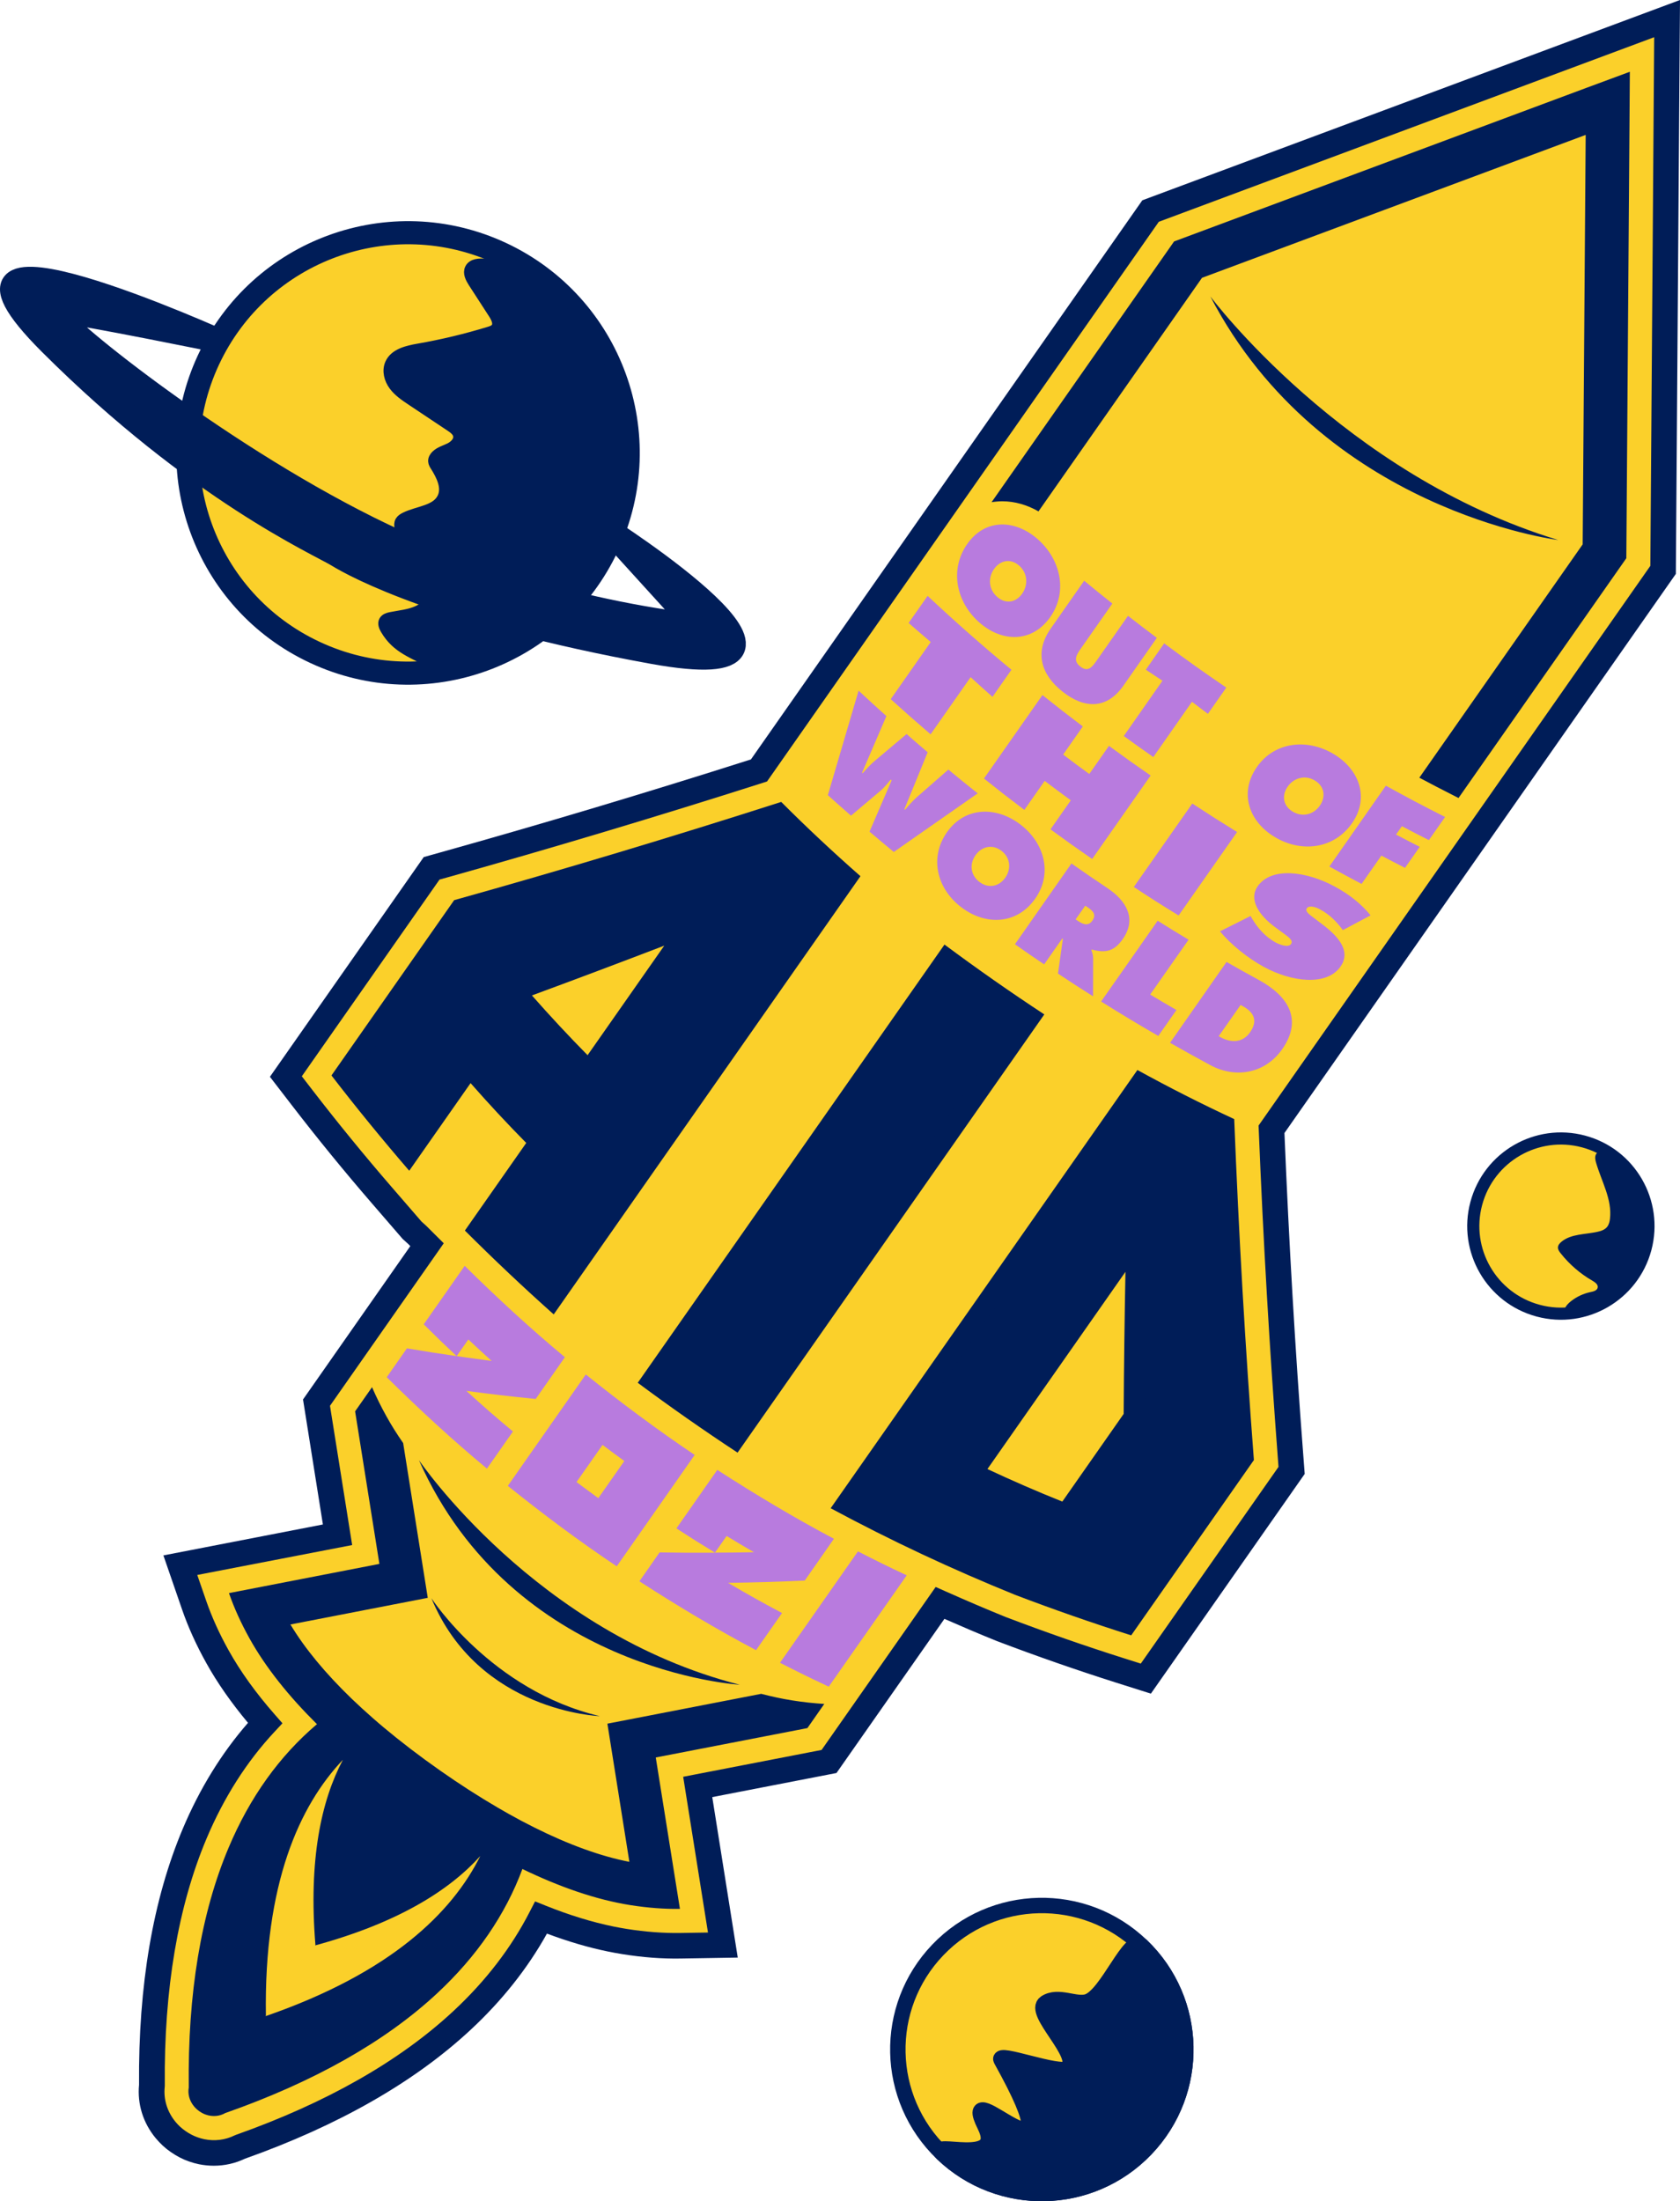 <?xml version="1.0" encoding="utf-8"?>
<!-- Generator: Adobe Illustrator 26.1.0, SVG Export Plug-In . SVG Version: 6.00 Build 0)  -->
<svg version="1.1" id="Layer_1" xmlns="http://www.w3.org/2000/svg" xmlns:xlink="http://www.w3.org/1999/xlink" x="0px" y="0px"
	 viewBox="0 0 262.9 344.43" style="enable-background:new 0 0 262.9 344.43;" xml:space="preserve">
<style type="text/css">
	.st0{fill:#FBD02A;}
	.st1{fill:none;stroke:#001D58;stroke-width:2.411;stroke-linejoin:round;stroke-miterlimit:10;}
	.st2{fill:#001D58;}
	.st3{fill:#B87BDE;}
	.st4{fill:none;stroke:#001D58;stroke-width:3.617;stroke-linejoin:round;stroke-miterlimit:10;}
	.st5{fill:none;stroke:#001D58;stroke-width:1.578;stroke-linejoin:round;stroke-miterlimit:10;}
	.st6{fill:none;stroke:#001D58;stroke-width:3.553;stroke-linejoin:bevel;stroke-miterlimit:10;}
	.st7{fill:none;stroke:#001D58;stroke-width:1.9;stroke-miterlimit:10;}
</style>
<path class="st0" d="M198.97,176.7l61.28-87.54l0.63-86.26l-80.84,30.11l-61.28,87.54c-16.45,5.25-33.01,10.21-49.24,14.76
	l-1.98,0.56l-22.81,32.58l2.58,3.35c3.97,5.15,8.14,10.25,12.38,15.16l4.83,5.59l0.74,0.66l1.55,1.55l-17.3,24.71l3.29,20.67
	l-24.59,4.77l2.17,6.27c0.9,2.62,2.12,5.31,3.63,8.02c1.91,3.44,4.42,6.93,7.47,10.41c-4.51,4.83-8.2,10.62-11.01,17.28
	c-4.58,10.85-6.84,24.11-6.7,39.42c-0.27,2.48,0.5,5,2.14,6.98c0.56,0.68,1.21,1.28,1.96,1.81l0.04,0.03
	c0.72,0.51,1.51,0.91,2.34,1.2c0.43,0.15,0.87,0.28,1.31,0.37c2.05,0.42,4.15,0.15,5.98-0.74c14.43-5.11,26.12-11.77,34.74-19.79
	c5.24-4.87,9.39-10.27,12.38-16.11c3.8,1.53,7.46,2.65,10.93,3.36c0.71,0.14,1.42,0.27,2.11,0.38c3.06,0.49,6.01,0.71,8.78,0.67
	l6.63-0.11l-3.93-24.74l20.55-3.99l17.37-24.81c3.15,1.41,6.34,2.77,9.58,4.08l0.11,0.04c6.07,2.31,12.29,4.48,18.48,6.45l4.03,1.28
	l22.81-32.58l-0.16-2.05C200.67,211.21,199.67,193.96,198.97,176.7"/>
<path class="st0" d="M146.76,305.11c8.61-8.99,22.87-9.3,31.86-0.69c8.99,8.61,9.3,22.87,0.69,31.86
	c-8.61,8.99-22.87,9.3-31.86,0.69C138.46,328.36,138.15,314.09,146.76,305.11"/>
<path class="st1" d="M146.76,305.11c8.61-8.99,22.87-9.3,31.86-0.69c8.99,8.61,9.3,22.87,0.69,31.86
	c-8.61,8.99-22.87,9.3-31.86,0.69C138.46,328.36,138.15,314.09,146.76,305.11z"/>
<path class="st2" d="M178.62,304.42c8.99,8.61,9.3,22.87,0.69,31.86c-8.61,8.99-22.87,9.3-31.86,0.69
	c-2.39-2.29,9.93,2.26,6.67-4.31c-4.71-9.48,15.33,12.66,2.54-10.35c-0.8-1.45,9.24,2.43,10.44,1.31c2.15-2.02-5.71-8.78-3.5-10.24
	c2.02-1.33,4.76,0.45,6.6-0.18C173.28,312.15,176.82,302.69,178.62,304.42"/>
<path class="st1" d="M178.62,304.42c8.99,8.61,9.3,22.87,0.69,31.86c-8.61,8.99-22.87,9.3-31.86,0.69
	c-2.39-2.29,9.93,2.26,6.67-4.31c-4.71-9.48,15.33,12.66,2.54-10.35c-0.8-1.45,9.24,2.43,10.44,1.31c2.15-2.02-5.71-8.78-3.5-10.24
	c2.02-1.33,4.76,0.45,6.6-0.18C173.28,312.15,176.82,302.69,178.62,304.42z"/>
<path class="st2" d="M33.45,338.88c-0.77,0-1.54-0.08-2.3-0.23c-0.54-0.11-1.07-0.26-1.58-0.44c-1-0.35-1.94-0.84-2.81-1.45
	l-0.05-0.03c-0.88-0.61-1.67-1.35-2.35-2.17c-1.97-2.38-2.89-5.34-2.6-8.35c-0.13-15.53,2.18-29.03,6.86-40.1
	c2.64-6.25,6.07-11.81,10.19-16.53c-2.62-3.14-4.83-6.29-6.55-9.4c-1.56-2.8-2.83-5.61-3.77-8.34l-2.92-8.46l24.96-4.84l-3.11-19.56
	l16.79-24l-0.32-0.32L63,193.85l-4.83-5.59c-4.27-4.94-8.46-10.07-12.45-15.25l-3.48-4.52l24.07-34.38l2.67-0.75
	c15.94-4.46,32.27-9.35,48.53-14.53l61.25-87.49L262.9,0l-0.65,89.8L201,177.29c0.7,17.06,1.69,34.07,2.96,50.57l0.21,2.77
	l-24.07,34.38l-5.44-1.72c-6.23-1.98-12.49-4.16-18.59-6.48l-0.13-0.05c-2.65-1.07-5.33-2.21-8.15-3.45l-16.89,24.12l-19.44,3.77
	l3.99,25.11l-8.95,0.15c-2.89,0.05-5.96-0.18-9.12-0.69c-0.72-0.11-1.46-0.25-2.2-0.4c-3.06-0.62-6.27-1.57-9.59-2.81
	c-3.02,5.43-7.03,10.49-11.95,15.06c-8.81,8.19-20.69,14.97-35.33,20.17C36.81,338.51,35.14,338.88,33.45,338.88 M30.87,246.44
	l1.41,4.08c0.87,2.51,2.04,5.1,3.49,7.7c1.84,3.31,4.27,6.69,7.23,10.06l1.2,1.37l-1.24,1.33c-4.35,4.66-7.92,10.27-10.63,16.69
	c-4.47,10.6-6.68,23.59-6.54,38.62l0,0.12l-0.01,0.12c-0.21,1.97,0.39,3.91,1.69,5.49c0.45,0.55,0.97,1.02,1.57,1.44l0.05,0.03
	c0.56,0.39,1.19,0.72,1.85,0.95c0.34,0.12,0.69,0.22,1.04,0.29c1.6,0.33,3.27,0.12,4.7-0.58l0.21-0.09
	c14.17-5.02,25.62-11.53,34.04-19.36c5.06-4.7,9.08-9.93,11.96-15.55l0.84-1.63l1.7,0.68c3.69,1.48,7.25,2.57,10.58,3.25
	c0.68,0.14,1.37,0.26,2.03,0.37c2.94,0.47,5.78,0.68,8.43,0.64l4.32-0.07l-3.88-24.37l21.66-4.2l17.85-25.5l1.51,0.67
	c3.35,1.49,6.46,2.82,9.52,4.06l0.09,0.03c6.02,2.29,12.2,4.45,18.36,6.4l2.62,0.83l21.55-30.78l-0.1-1.34
	c-1.28-16.76-2.29-34.05-2.99-51.39l-0.03-0.68l61.31-87.58l0.6-82.72l-77.52,28.88l-61.31,87.58l-0.65,0.21
	c-16.52,5.27-33.11,10.24-49.31,14.78l-1.29,0.36l-21.55,30.78l1.68,2.18c3.95,5.12,8.09,10.19,12.31,15.07l4.75,5.49l0.72,0.65
	l2.75,2.74l-17.8,25.43l3.47,21.79L30.87,246.44z"/>
<path class="st2" d="M67.51,250.08c0,0,9.4,14.47,26.35,18.45C93.86,268.53,74.88,267.89,67.51,250.08"/>
<path class="st2" d="M65.56,228.48c0,0,18.3,27.01,50.2,35.14C115.76,263.62,80.24,261.5,65.56,228.48"/>
<path class="st2" d="M189.41,46.39c0,0,20.82,27.89,54.43,38.11C243.85,84.49,206.89,79.95,189.41,46.39"/>
<path class="st3" d="M129.69,263.92c-3.08-1.45-4.61-2.2-7.63-3.74c4.07-5.81,8.13-11.62,12.2-17.43c3.03,1.55,4.55,2.3,7.63,3.75
	C137.82,252.3,133.75,258.11,129.69,263.92"/>
<path class="st3" d="M88.4,212.37c-5.44-4.52-10.65-9.33-15.68-14.3c-1.83,2.61-2.75,3.92-4.58,6.54c-0.73,1.05-1.1,1.57-1.83,2.61
	c2.03,2.02,3.06,3.02,5.15,4.98c-3.14-0.46-4.7-0.7-7.78-1.22c-1.27,1.81-1.9,2.71-3.16,4.52c5.03,4.97,10.24,9.78,15.68,14.3
	c1.63-2.32,2.44-3.49,4.07-5.81c-2.97-2.48-4.42-3.75-7.29-6.35c4.29,0.56,6.46,0.82,10.85,1.26
	C85.65,216.3,86.57,214.99,88.4,212.37 M71.46,212.2c0.73-1.05,1.1-1.57,1.83-2.61c1.45,1.36,2.19,2.04,3.66,3.37
	C74.74,212.66,73.65,212.51,71.46,212.2"/>
<path class="st3" d="M130.5,240.78c-6.24-3.31-12.32-6.95-18.25-10.78c-1.83,2.61-2.74,3.92-4.57,6.54
	c-0.73,1.05-1.1,1.57-1.83,2.61c2.4,1.56,3.61,2.32,6.05,3.81c-3.49,0.02-5.23,0.01-8.68-0.05c-1.26,1.81-1.9,2.71-3.16,4.52
	c5.93,3.84,12.01,7.47,18.25,10.78c1.63-2.32,2.44-3.48,4.07-5.81c-3.41-1.82-5.1-2.77-8.44-4.72c4.76-0.08,7.16-0.15,11.99-0.36
	C127.75,244.7,128.67,243.39,130.5,240.78 M111.88,242.95c0.73-1.04,1.1-1.57,1.83-2.61c1.7,1.04,2.55,1.54,4.27,2.54
	C115.53,242.93,114.31,242.94,111.88,242.95"/>
<path class="st3" d="M91.67,215.07l-12.2,17.43c5.5,4.42,11.17,8.66,17.04,12.59c4.07-5.81,8.13-11.62,12.2-17.43
	C102.85,223.72,97.18,219.49,91.67,215.07 M93.63,234.42c-1.37-1-2.05-1.5-3.41-2.52c1.63-2.32,2.44-3.49,4.07-5.81
	c1.35,1.02,2.04,1.52,3.41,2.52C96.07,230.93,95.26,232.09,93.63,234.42"/>
<path class="st2" d="M122.25,125.48c-16.97,5.44-34.02,10.57-51.18,15.37l-19.2,27.43c3.92,5.09,7.97,10.04,12.17,14.91
	c3.2-4.57,6.4-9.14,9.6-13.71c2.81,3.2,5.72,6.33,8.71,9.36c-3.2,4.57-6.4,9.14-9.6,13.71c4.52,4.51,9.13,8.87,13.9,13.12
	c16-22.86,32-45.72,48-68.57C130.39,133.36,126.25,129.49,122.25,125.48 M91.95,165.11c-2.99-3.03-5.9-6.16-8.71-9.35
	c6.92-2.55,13.82-5.15,20.71-7.79C99.95,153.68,95.95,159.4,91.95,165.11"/>
<path class="st2" d="M76.75,192.24c3.2-4.57,6.4-9.14,9.6-13.71c-4.48-4.54-8.79-9.18-13.01-13.97c-3.2,4.57-6.4,9.14-9.6,13.71
	c-2.81-3.25-5.55-6.59-8.17-10c5.63-8.04,11.26-16.08,16.89-24.12c16.49-4.69,32.89-9.67,49.21-14.93c3.46,3.42,5.23,5.09,8.85,8.34
	c-14.82,21.16-29.63,42.33-44.45,63.49C82.89,198.2,79.77,195.26,76.75,192.24 M77.81,154.07c4.64,5.47,9.48,10.78,14.58,15.82
	c6.73-9.62,13.47-19.24,20.2-28.85C101.04,145.49,89.45,149.83,77.81,154.07"/>
<path class="st2" d="M193.14,175.11c-5.14-2.39-10.19-4.95-15.15-7.68c-16,22.86-32,45.71-48,68.57
	c9.41,5.06,18.96,9.54,28.86,13.55c6.01,2.29,12.04,4.39,18.17,6.34c6.4-9.14,12.8-18.29,19.2-27.43
	C194.86,210.69,193.84,192.91,193.14,175.11 M166.24,234.96c-3.95-1.58-7.87-3.29-11.72-5.09c7.2-10.29,14.4-20.57,21.6-30.86
	c-0.14,7.41-0.24,14.82-0.28,22.23C172.64,225.81,169.44,230.38,166.24,234.96"/>
<path class="st2" d="M134.52,234.96c14.82-21.16,29.63-42.33,44.45-63.49c4.29,2.29,6.46,3.39,10.86,5.47
	c0.64,17.13,1.57,34.24,2.81,51.35c-5.63,8.04-11.26,16.08-16.88,24.12C161.51,247.66,147.85,241.89,134.52,234.96 M149.9,231.06
	c5.77,2.7,11.58,5.23,17.5,7.6c3.96-5.65,7.91-11.31,11.87-16.96c0.05-11.07,0.19-22.14,0.43-33.21
	C169.76,202.68,159.83,216.87,149.9,231.06"/>
<path class="st2" d="M99.8,216.37c5.11,3.8,10.3,7.43,15.62,10.93c16-22.86,32-45.71,48-68.57c-5.32-3.5-10.51-7.13-15.62-10.93
	C131.8,170.66,115.8,193.52,99.8,216.37"/>
<path class="st2" d="M104.09,215.72c14.81-21.16,29.63-42.33,44.45-63.49c3.41,2.54,6.92,4.99,10.48,7.34
	c-14.82,21.16-29.63,42.33-44.45,63.49C111.01,220.71,107.51,218.26,104.09,215.72"/>
<path class="st2" d="M128.99,266.62c-1.64-0.1-3.34-0.28-5.08-0.56c-1.57-0.25-3.17-0.6-4.79-1.02l-24.07,4.67l3.44,21.62
	c-4.48-0.87-9.5-2.69-14.88-5.38c-1.31-0.65-2.65-1.36-4-2.12c-0.58-0.33-1.17-0.66-1.76-1.01c-2.89-1.69-5.87-3.6-8.91-5.73
	c-3.27-2.29-6.27-4.59-9-6.88c-0.53-0.44-1.04-0.89-1.55-1.33c-1.16-1.02-2.27-2.03-3.32-3.04c-4.12-3.97-7.37-7.89-9.62-11.65
	l21.49-4.17l-3.85-24.22c-0.96-1.38-1.83-2.76-2.6-4.15c-0.86-1.54-1.61-3.07-2.27-4.59l-2.65,3.78l3.8,23.87l-23.54,4.57
	c0.8,2.31,1.88,4.69,3.22,7.1c2.54,4.56,6.15,9.05,10.55,13.41c-5.85,4.95-10.5,11.43-13.82,19.31
	c-4.32,10.22-6.42,22.85-6.24,37.54c-0.18,1,0.1,2.08,0.82,2.95c0.24,0.29,0.5,0.53,0.8,0.74c0.01,0.01,0.05,0.04,0.07,0.05
	c0.29,0.2,0.62,0.38,0.96,0.5c1.07,0.38,2.18,0.27,3.06-0.24c13.86-4.87,25.01-11.16,33.13-18.71c6.23-5.79,10.72-12.34,13.37-19.48
	c5.84,2.82,11.52,4.8,16.88,5.65c2.73,0.43,5.33,0.63,7.77,0.59L102.62,275l23.73-4.6L128.99,266.62z M41.66,315.44l-0.05,0.07
	v-0.05c-0.02,0.01-0.03,0.01-0.05,0.02l0.05-0.07c-0.32-20.7,5.26-32.89,12.05-40.05c-3.4,6.41-5.39,15.66-4.3,28.98l-0.04,0.06
	c0.02,0,0.03-0.01,0.05-0.01c0,0.02,0,0.03,0,0.05l0.04-0.06c12.89-3.53,20.89-8.57,25.75-13.96
	C70.76,299.25,61.22,308.66,41.66,315.44"/>
<path class="st0" d="M95.08,85.42c8.03-17.25,0.56-37.74-16.68-45.78c-17.25-8.03-37.74-0.56-45.78,16.68
	c-8.03,17.25-0.57,37.74,16.68,45.77C66.55,110.14,87.04,102.67,95.08,85.42"/>
<path class="st4" d="M95.08,85.42c8.03-17.25,0.56-37.74-16.68-45.78c-17.25-8.03-37.74-0.56-45.78,16.68
	c-8.03,17.25-0.57,37.74,16.68,45.77C66.55,110.14,87.04,102.67,95.08,85.42z"/>
<path class="st2" d="M95.08,85.42c-5.03,10.79-14.93,17.75-25.86,19.49c-0.58-0.39-1.16-0.77-1.76-1.12
	c-2.78-1.63-5.35-2.22-7.15-5.29c-0.24-0.41-0.46-0.93-0.23-1.35c0.2-0.37,0.66-0.51,1.07-0.59c1.43-0.29,2.92-0.4,4.24-1.02
	c1.32-0.62,2.47-1.91,2.35-3.36c-0.06-0.71-0.4-1.35-0.74-1.98c-1.24-2.24-2.55-4.44-3.94-6.6c-0.4-0.62-0.81-1.42-0.44-2.05
	c0.17-0.28,0.46-0.46,0.76-0.61c2.04-1.01,4.92-1.05,5.86-3.13c0.72-1.58-0.21-3.4-1.13-4.87c-0.15-0.23-0.3-0.48-0.32-0.75
	c-0.03-0.36,0.17-0.7,0.43-0.95c0.59-0.58,1.43-0.79,2.17-1.16c0.73-0.37,1.44-1.08,1.31-1.9c-0.1-0.66-0.71-1.1-1.26-1.47
	l-6.09-4.06c-1-0.67-2.03-1.36-2.74-2.33c-0.72-0.97-1.07-2.3-0.58-3.41c0.7-1.6,2.72-2.06,4.44-2.36
	c3.74-0.65,7.44-1.54,11.07-2.65c0.39-0.12,0.8-0.26,1.05-0.58c0.49-0.64,0.05-1.55-0.39-2.23l-3.16-4.88
	c-0.42-0.66-0.86-1.48-0.51-2.18c0.4-0.8,1.51-0.84,2.4-0.76c2.1,0.18,4.2,0.36,6.3,0.54c0.06,0,0.11,0.01,0.17,0.01
	C96.75,50.97,102.46,69.57,95.08,85.42"/>
<path class="st5" d="M95.08,85.42c-5.03,10.79-14.93,17.75-25.86,19.49c-0.58-0.39-1.16-0.77-1.76-1.12
	c-2.78-1.63-5.35-2.22-7.15-5.29c-0.24-0.41-0.46-0.93-0.23-1.35c0.2-0.37,0.66-0.51,1.07-0.59c1.43-0.29,2.92-0.4,4.24-1.02
	c1.32-0.62,2.47-1.91,2.35-3.36c-0.06-0.71-0.4-1.35-0.74-1.98c-1.24-2.24-2.55-4.44-3.94-6.6c-0.4-0.62-0.81-1.42-0.44-2.05
	c0.17-0.28,0.46-0.46,0.76-0.61c2.04-1.01,4.92-1.05,5.86-3.13c0.72-1.58-0.21-3.4-1.13-4.87c-0.15-0.23-0.3-0.48-0.32-0.75
	c-0.03-0.36,0.17-0.7,0.43-0.95c0.59-0.58,1.43-0.79,2.17-1.16c0.73-0.37,1.44-1.08,1.31-1.9c-0.1-0.66-0.71-1.1-1.26-1.47
	l-6.09-4.06c-1-0.67-2.03-1.36-2.74-2.33c-0.72-0.97-1.07-2.3-0.58-3.41c0.7-1.6,2.72-2.06,4.44-2.36
	c3.74-0.65,7.44-1.54,11.07-2.65c0.39-0.12,0.8-0.26,1.05-0.58c0.49-0.64,0.05-1.55-0.39-2.23l-3.16-4.88
	c-0.42-0.66-0.86-1.48-0.51-2.18c0.4-0.8,1.51-0.84,2.4-0.76c2.1,0.18,4.2,0.36,6.3,0.54c0.06,0,0.11,0.01,0.17,0.01
	C96.75,50.97,102.46,69.57,95.08,85.42z"/>
<path class="st2" d="M35.16,53.62c0,0-50.38-22.84-27.36,0.17c23.02,23,42.14,31.42,45.01,33.19c2.87,1.77,16.76,9.23,49.34,15.14
	c32.58,5.91-7.36-19.58-7.36-19.58c3.81,4.19,10.05,11.06,13.87,15.26c0.81,0.89-0.81-0.89,0,0c-22.26-2.8-39.28-9.44-50.97-15.26
	C33.29,70.39,8.21,50.01,8.88,48.81c0.03-0.05,0.09-0.07,0.2-0.06C12.15,48.91,35.16,53.62,35.16,53.62"/>
<path class="st6" d="M35.16,53.62c0,0-50.38-22.84-27.36,0.17c23.02,23,42.14,31.42,45.01,33.19c2.87,1.77,16.76,9.23,49.34,15.14
	c32.58,5.91-7.36-19.58-7.36-19.58c3.81,4.19,10.05,11.06,13.87,15.26c0.81,0.89-0.81-0.89,0,0c-22.26-2.8-39.28-9.44-50.97-15.26
	C33.29,70.39,8.21,50.01,8.88,48.81c0.03-0.05,0.09-0.07,0.2-0.06C12.15,48.91,35.16,53.62,35.16,53.62z"/>
<path class="st3" d="M164.37,96.53c-2.84,4.06-7.53,4.02-11.12,0.87c-3.58-3.15-4.72-8.24-1.88-12.29
	c2.78-3.97,7.44-3.88,11.01-0.75C165.95,87.49,167.15,92.55,164.37,96.53 M155.56,89.03c-1.01,1.44-0.81,3.24,0.49,4.37
	c1.29,1.14,2.9,0.93,3.91-0.51c0.94-1.34,0.88-3.19-0.48-4.39C158.12,87.32,156.5,87.69,155.56,89.03"/>
<path class="st3" d="M181.03,99.81c-2.09,2.99-3.14,4.49-5.23,7.48c-2.58,3.69-6.06,3.66-9.49,0.96c-3.44-2.7-4.46-6.21-1.88-9.9
	c2.09-2.99,3.14-4.49,5.23-7.48c1.75,1.45,2.64,2.16,4.41,3.57c-1.97,2.82-2.96,4.22-4.93,7.04c-0.69,0.99-1.27,1.89-0.08,2.82
	c1.19,0.93,1.84,0.09,2.53-0.9c1.97-2.82,2.96-4.22,4.93-7.04C178.31,97.76,179.22,98.45,181.03,99.81"/>
<path class="st3" d="M182.18,100.67c3.83,2.84,5.78,4.23,9.72,6.92c-1.15,1.64-1.73,2.46-2.88,4.11c-1-0.75-1.5-1.13-2.49-1.89
	c-2.42,3.46-3.63,5.19-6.05,8.65c-1.86-1.3-2.79-1.96-4.62-3.29c2.42-3.46,3.63-5.19,6.05-8.65c-1.04-0.69-1.57-1.04-2.6-1.73
	C180.46,103.13,181.03,102.31,182.18,100.67"/>
<path class="st3" d="M211.57,128.82c-2.84,4.06-7.94,4.62-12.04,2.18c-4.1-2.43-5.67-6.94-2.83-11c2.78-3.97,7.88-4.46,11.96-2.04
	C212.74,120.38,214.35,124.85,211.57,128.82 M201.51,123.08c-1.01,1.44-0.68,3.06,0.81,3.93c1.48,0.88,3.21,0.49,4.22-0.95
	c0.94-1.34,0.76-3.02-0.8-3.94C204.2,121.2,202.45,121.74,201.51,123.08"/>
<path class="st3" d="M216.87,122.94c3.67,2.02,5.52,3,9.27,4.9l-2.54,3.62c-1.7-0.86-2.54-1.3-4.22-2.18
	c-0.37,0.52-0.55,0.78-0.92,1.31c1.48,0.78,2.22,1.16,3.71,1.92c-0.92,1.31-1.38,1.97-2.3,3.29c-1.49-0.76-2.23-1.14-3.7-1.92
	c-1.24,1.77-1.86,2.65-3.1,4.43c-2.03-1.07-3.04-1.61-5.04-2.72L216.87,122.94z"/>
<path class="st3" d="M145.16,93.24c4.24,3.98,8.64,7.86,13.12,11.56c-1.19,1.7-1.78,2.55-2.97,4.24c-1.38-1.22-2.06-1.84-3.42-3.08
	c-2.5,3.58-3.75,5.36-6.26,8.94c-2.53-2.17-3.77-3.27-6.24-5.5c2.5-3.58,3.76-5.36,6.26-8.94c-1.39-1.18-2.09-1.78-3.46-2.98
	C143.38,95.79,143.97,94.94,145.16,93.24"/>
<path class="st3" d="M163.13,108.76c2.5,2,3.77,2.98,6.32,4.91c-1.23,1.76-1.85,2.64-3.08,4.4c1.62,1.23,2.44,1.84,4.09,3.04
	c1.23-1.76,1.85-2.64,3.08-4.4c2.59,1.89,3.89,2.82,6.52,4.64c-3.05,4.35-6.1,8.71-9.15,13.06c-2.63-1.82-3.94-2.75-6.52-4.64
	c1.27-1.82,1.91-2.72,3.18-4.54c-1.64-1.2-2.46-1.81-4.09-3.04c-1.27,1.82-1.91,2.72-3.18,4.54c-2.55-1.93-3.82-2.91-6.32-4.91
	C157.03,117.47,160.08,113.11,163.13,108.76"/>
<path class="st3" d="M186.58,125.73c2.78,1.82,4.18,2.71,7.01,4.46c-3.05,4.35-6.1,8.71-9.15,13.06c-2.83-1.74-4.23-2.63-7.01-4.46
	C180.48,134.44,183.53,130.09,186.58,125.73"/>
<path class="st3" d="M195.7,143.33c0.09,0.16,0.14,0.24,0.23,0.4c0.83,1.4,2.01,2.82,3.69,3.74c0.72,0.39,2,0.83,2.41,0.24
	c0.41-0.59-0.51-1.16-1.11-1.62c-0.54-0.39-0.81-0.59-1.34-0.98c-2.61-1.91-4.2-4.38-2.77-6.43c2.17-3.1,7.66-2.34,12.04,0.03
	c2.3,1.24,4.17,2.72,5.63,4.52c-1.74,0.93-2.6,1.39-4.34,2.31c-0.88-1.21-2-2.4-3.58-3.25c-0.64-0.35-1.68-0.7-2.06-0.16
	c-0.34,0.48,0.52,1.05,1.02,1.44c0.6,0.46,0.89,0.68,1.49,1.13c2.79,2.11,4.32,4.33,2.77,6.54c-2.18,3.12-7.71,2.41-12.05,0.03
	c-2.53-1.39-5.12-3.49-6.82-5.54C192.83,144.78,193.78,144.29,195.7,143.33"/>
<path class="st3" d="M138.71,112.05c-1.53,3.55-2.29,5.32-3.81,8.86c0.04,0.03,0.06,0.05,0.09,0.08c0.62-0.7,1.27-1.42,1.99-2.01
	c1.96-1.64,2.93-2.47,4.89-4.12c1.31,1.15,1.97,1.72,3.3,2.85c-1.46,3.57-2.19,5.35-3.65,8.92c0.04,0.03,0.06,0.05,0.1,0.08
	c0.58-0.68,1.2-1.39,1.86-1.98c1.97-1.72,2.96-2.58,4.93-4.31c1.82,1.51,2.74,2.25,4.59,3.72c-4.37,3.06-8.75,6.12-13.13,9.17
	c-1.53-1.26-2.29-1.9-3.8-3.18c1.38-3.21,2.07-4.82,3.46-8.03l-0.14-0.12c-0.5,0.61-0.98,1.22-1.56,1.72
	c-1.87,1.57-2.8,2.36-4.66,3.93c-1.46-1.27-2.18-1.91-3.62-3.21c1.6-5.45,3.2-10.9,4.81-16.35
	C136.09,109.68,136.96,110.47,138.71,112.05"/>
<path class="st3" d="M162,140.61c-2.84,4.06-7.71,4.26-11.52,1.39c-3.81-2.87-5.13-7.72-2.29-11.78c2.78-3.97,7.63-4.11,11.42-1.26
	C163.41,131.81,164.79,136.64,162,140.61 M152.66,133.81c-1.01,1.44-0.75,3.17,0.62,4.2c1.37,1.03,3.03,0.76,4.04-0.68
	c0.94-1.34,0.82-3.13-0.62-4.21C155.27,132.03,153.6,132.47,152.66,133.81"/>
<path class="st3" d="M167.67,135.11c2.25,1.58,3.38,2.35,5.66,3.88c2.93,1.96,4.6,4.77,2.37,7.95c-1.34,1.91-2.67,2.23-4.84,1.64
	c-0.03,0.04-0.04,0.06-0.07,0.1c0.11,0.34,0.27,0.74,0.27,1.28c-0.01,2.38-0.01,3.57-0.01,5.94c-2.21-1.4-3.31-2.11-5.49-3.56
	c0.31-2.17,0.46-3.26,0.77-5.44c-0.03-0.02-0.05-0.04-0.09-0.06c-1.14,1.62-1.7,2.43-2.84,4.06c-1.84-1.24-2.76-1.87-4.57-3.15
	L167.67,135.11z M168.32,143.86c0.13,0.09,0.19,0.13,0.33,0.22c0.77,0.52,1.63,0.92,2.29-0.02c0.68-0.97,0.06-1.56-0.75-2.1
	c-0.14-0.1-0.22-0.15-0.36-0.24C169.22,142.58,168.92,143.01,168.32,143.86"/>
<path class="st3" d="M181.16,144.07c1.92,1.21,2.89,1.8,4.84,2.97c-2.4,3.43-3.6,5.15-6.01,8.58c1.63,0.98,2.46,1.47,4.11,2.42
	c-1.14,1.62-1.7,2.43-2.84,4.06c-3.62-2.1-5.41-3.18-8.95-5.39C175.27,152.5,178.22,148.28,181.16,144.07"/>
<path class="st3" d="M191.94,150.52c2.01,1.15,3.02,1.71,5.05,2.82c4.61,2.52,6.91,6.18,3.66,10.83c-2.63,3.76-7.23,4.67-11.26,2.49
	c-2.53-1.37-3.79-2.07-6.29-3.49L191.94,150.52z M190.71,162.14c0.12,0.07,0.19,0.1,0.31,0.17c1.66,0.9,3.43,0.88,4.6-0.78
	c1.24-1.78,0.65-3.12-1.17-4.11c-0.12-0.07-0.18-0.1-0.31-0.17C192.77,159.2,192.08,160.18,190.71,162.14"/>
<path class="st2" d="M248.19,13.77l-64.46,24.01l-28.56,40.8c0.55-0.09,1.12-0.14,1.69-0.14c1.92,0,3.86,0.55,5.65,1.58l25.59-36.55
	l60.04-22.36l-0.47,64.07l-25.56,36.51c1.75,0.94,3.33,1.75,5.66,2.94l0.47,0.24l26.26-37.52l0.5-68.79l0.05-7.33L248.19,13.77z"/>
<path class="st0" d="M257.5,195.39c-1.96,7.31-9.47,11.66-16.78,9.7c-7.31-1.95-11.66-9.47-9.7-16.78
	c1.96-7.31,9.47-11.65,16.78-9.7C255.11,180.56,259.45,188.07,257.5,195.39"/>
<path class="st7" d="M257.5,195.39c-1.96,7.31-9.47,11.66-16.78,9.7c-7.31-1.95-11.66-9.47-9.7-16.78
	c1.96-7.31,9.47-11.65,16.78-9.7C255.11,180.56,259.45,188.07,257.5,195.39z"/>
<path class="st2" d="M257.5,195.39c1.66-6.21-1.22-12.56-6.6-15.53c-0.04,0.02-0.09,0.03-0.13,0.05c-0.39,0.15-0.79,0.33-1,0.68
	c-0.24,0.41-0.13,0.93,0.01,1.39c0.85,2.9,2.52,5.72,2.16,8.73c-0.05,0.45-0.16,0.9-0.44,1.26c-0.36,0.45-0.93,0.65-1.49,0.77
	c-1.93,0.44-4.13,0.3-5.66,1.56c-0.28,0.23-0.54,0.53-0.55,0.89c-0.01,0.34,0.2,0.64,0.41,0.9c1.37,1.74,3.08,3.22,5,4.32
	c0.41,0.24,0.9,0.59,0.81,1.06c-0.09,0.47-0.67,0.62-1.14,0.71c-1.09,0.23-2.13,0.71-3.01,1.4c-0.45,0.35-0.87,0.77-1.03,1.32
	c-0.07,0.21-0.09,0.43-0.08,0.65C250.62,205.33,255.9,201.34,257.5,195.39"/>
</svg>
